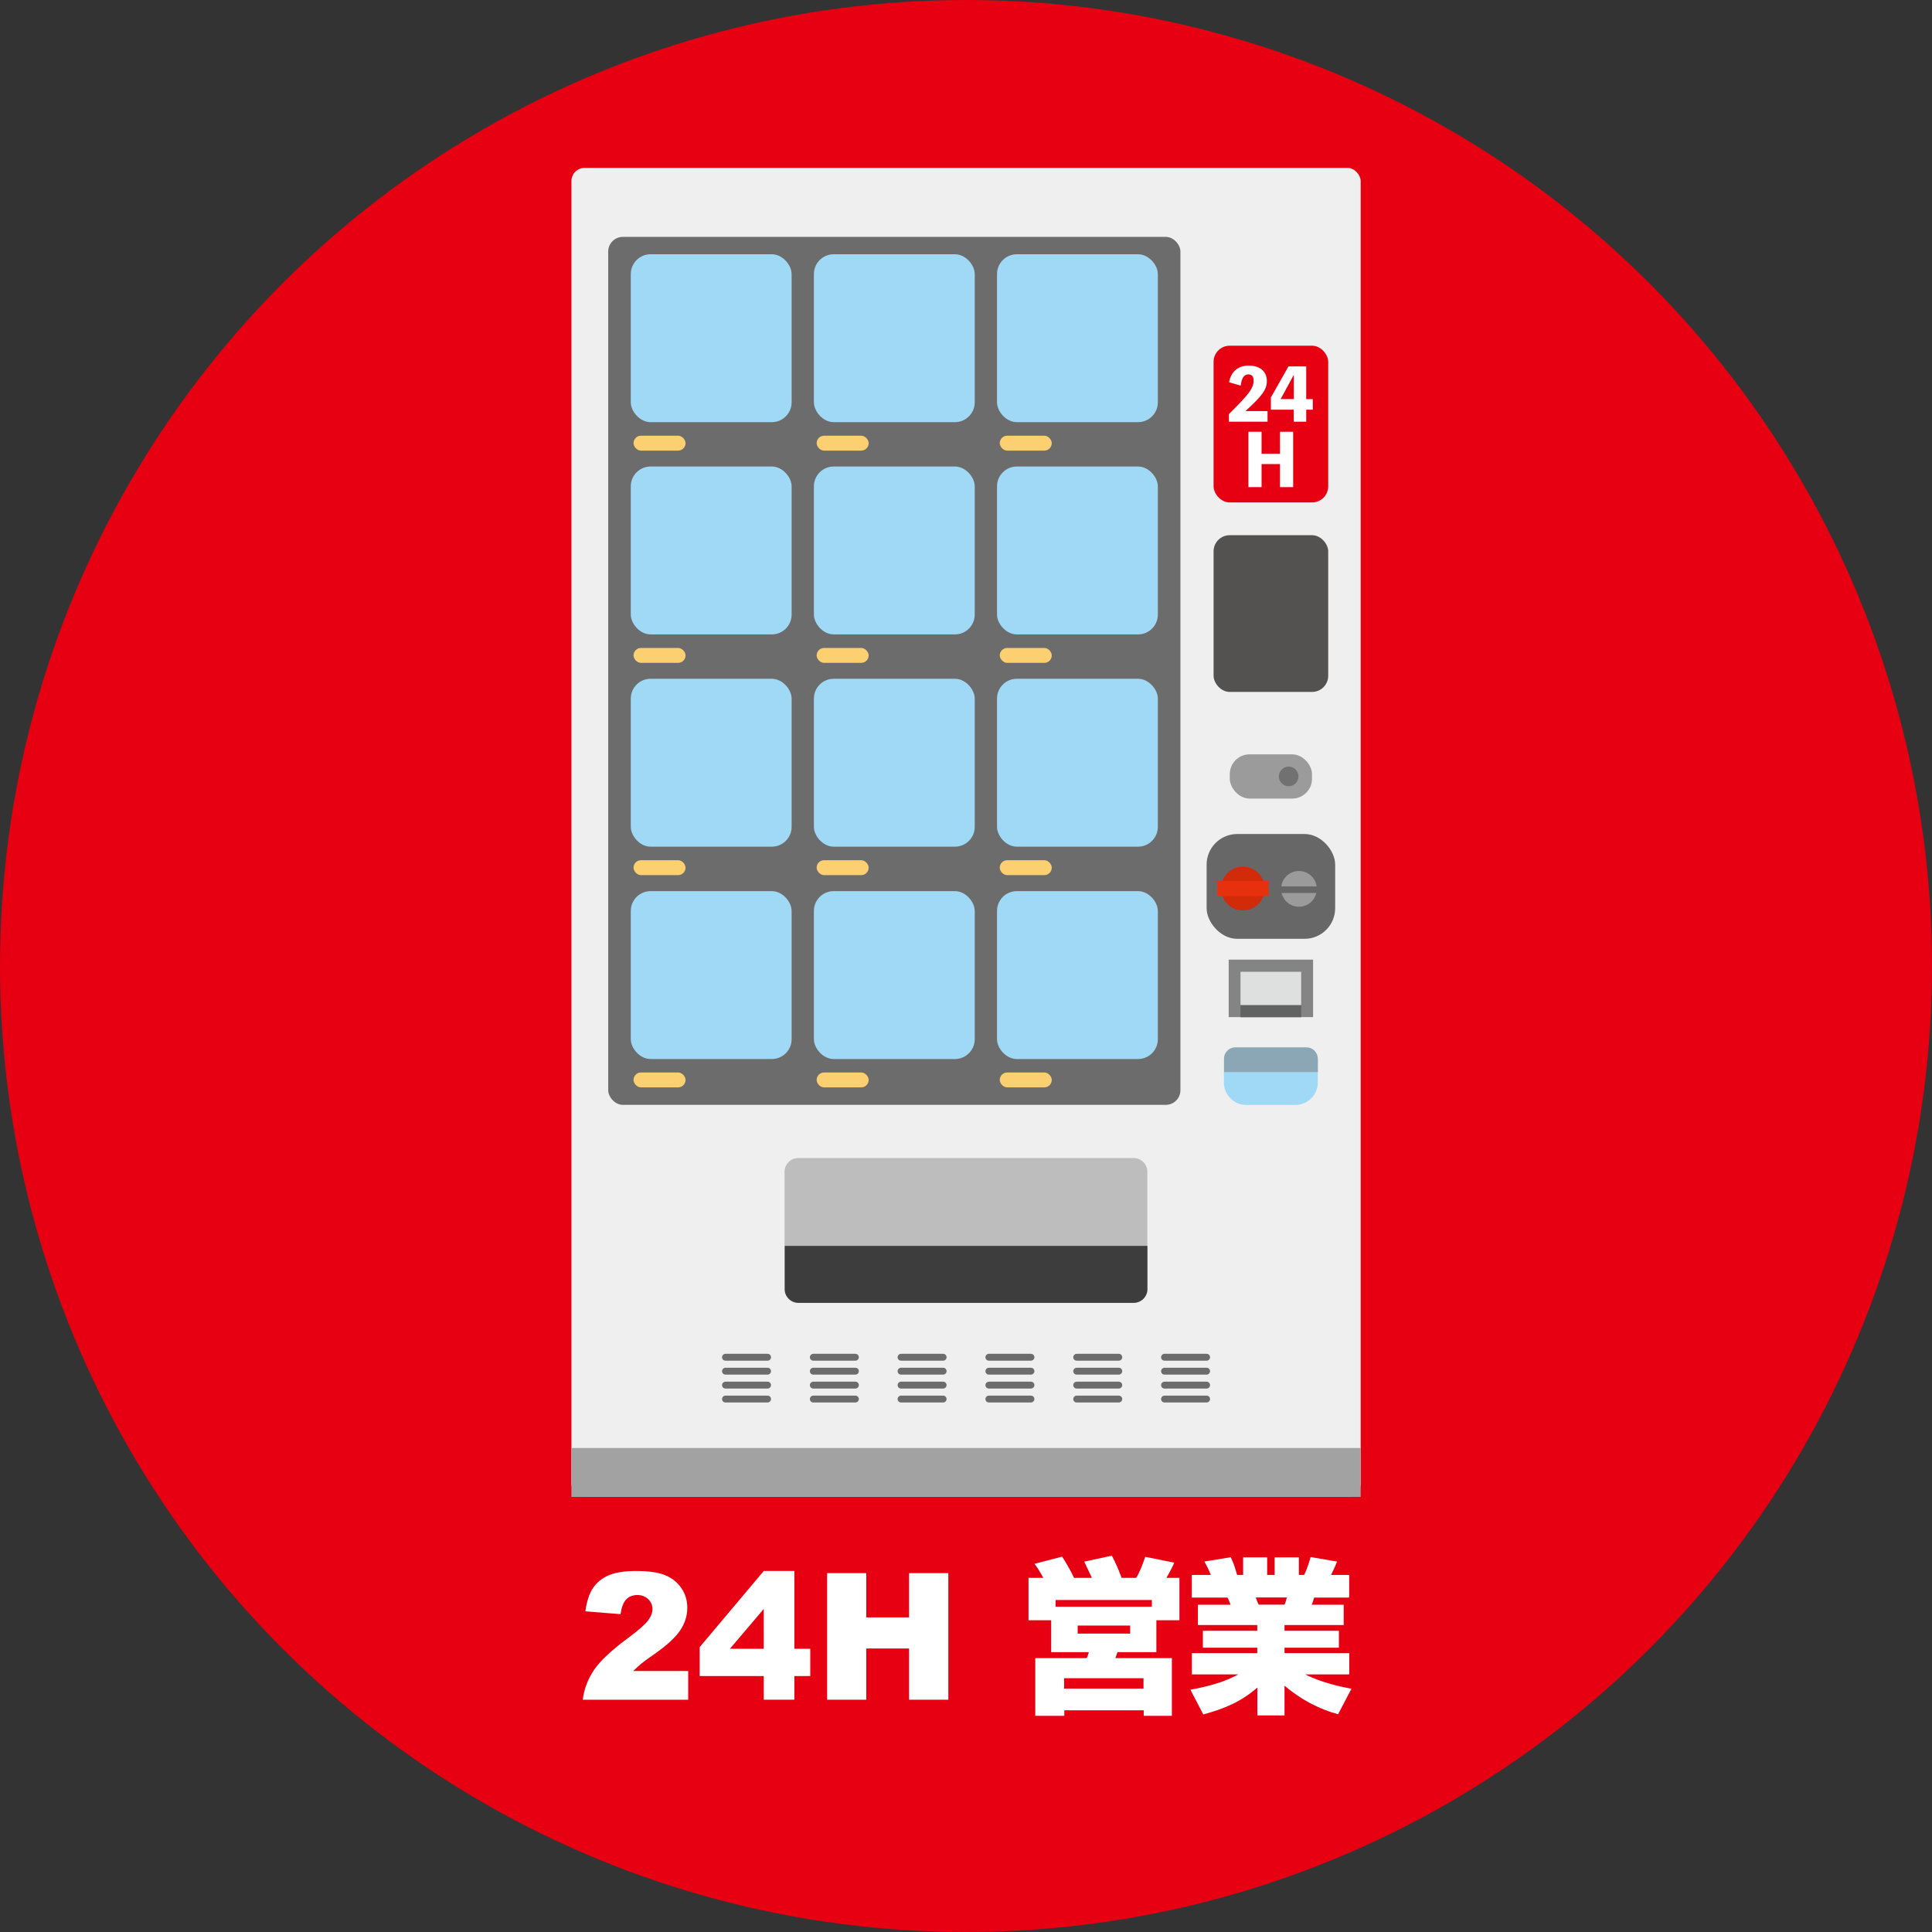 <?xml version="1.0" encoding="UTF-8"?><svg id="_レイヤー_2" xmlns="http://www.w3.org/2000/svg" viewBox="0 0 196.88 196.88"><rect x="0" y="0" width="196.88" height="196.88" fill="#333333" stroke="none"/><defs><style>.cls-1{fill:#bdbdbd;}.cls-1,.cls-2,.cls-3,.cls-4,.cls-5,.cls-6,.cls-7,.cls-8,.cls-9,.cls-10,.cls-11,.cls-12,.cls-13,.cls-14,.cls-15,.cls-16,.cls-17,.cls-18,.cls-19{stroke-width:0px;}.cls-2{fill:#848484;}.cls-3{fill:#686767;}.cls-4{fill:#8ba7b6;}.cls-5{fill:#545251;}.cls-6{fill:#9b9b9c;}.cls-7{fill:#e7310e;}.cls-8{fill:#636262;}.cls-9{fill:#fff;}.cls-10{fill:#d12b0a;}.cls-11{fill:#3d3d3d;}.cls-12{fill:#a2a2a2;}.cls-13{fill:#e60012;}.cls-14{fill:#727171;}.cls-15{fill:#6d6c6c;}.cls-16{fill:#dedfdf;}.cls-17{fill:#fccf71;}.cls-18{fill:#9fd9f6;}.cls-19{fill:#efefef;}</style></defs><g id="_レイヤー_1-2"><circle class="cls-13" cx="98.44" cy="98.44" r="98.44"/><rect class="cls-19" x="58.23" y="17.11" width="80.43" height="135.43" rx="1.34" ry="1.34"/><rect class="cls-12" x="58.23" y="147.56" width="80.43" height="4.98"/><rect class="cls-15" x="61.98" y="24.14" width="58.31" height="88.45" rx="1.49" ry="1.49"/><rect class="cls-18" x="64.28" y="25.91" width="16.39" height="17.11" rx="2.02" ry="2.02"/><rect class="cls-17" x="64.56" y="44.4" width="5.3" height="1.52" rx=".76" ry=".76"/><rect class="cls-18" x="64.28" y="47.54" width="16.39" height="17.11" rx="2.02" ry="2.02"/><rect class="cls-17" x="64.56" y="66.03" width="5.3" height="1.52" rx=".76" ry=".76"/><rect class="cls-18" x="64.28" y="69.17" width="16.39" height="17.11" rx="2.02" ry="2.02"/><rect class="cls-17" x="64.56" y="87.66" width="5.3" height="1.52" rx=".76" ry=".76"/><rect class="cls-18" x="64.28" y="90.81" width="16.39" height="17.11" rx="2.02" ry="2.02"/><rect class="cls-17" x="64.56" y="109.29" width="5.3" height="1.52" rx=".76" ry=".76"/><rect class="cls-18" x="82.94" y="25.91" width="16.39" height="17.11" rx="2.02" ry="2.02"/><rect class="cls-17" x="83.22" y="44.4" width="5.3" height="1.52" rx=".76" ry=".76"/><rect class="cls-18" x="82.94" y="47.54" width="16.39" height="17.11" rx="2.02" ry="2.02"/><rect class="cls-17" x="83.22" y="66.03" width="5.3" height="1.52" rx=".76" ry=".76"/><rect class="cls-18" x="82.94" y="69.17" width="16.39" height="17.11" rx="2.02" ry="2.02"/><rect class="cls-17" x="83.22" y="87.66" width="5.3" height="1.52" rx=".76" ry=".76"/><rect class="cls-18" x="82.94" y="90.81" width="16.39" height="17.11" rx="2.02" ry="2.02"/><rect class="cls-17" x="83.22" y="109.29" width="5.3" height="1.52" rx=".76" ry=".76"/><rect class="cls-18" x="101.6" y="25.91" width="16.39" height="17.11" rx="2.02" ry="2.02"/><rect class="cls-17" x="101.88" y="44.4" width="5.3" height="1.52" rx=".76" ry=".76"/><rect class="cls-18" x="101.6" y="47.54" width="16.39" height="17.11" rx="2.02" ry="2.02"/><rect class="cls-17" x="101.88" y="66.03" width="5.3" height="1.52" rx=".76" ry=".76"/><rect class="cls-18" x="101.6" y="69.17" width="16.39" height="17.11" rx="2.02" ry="2.02"/><rect class="cls-17" x="101.88" y="87.66" width="5.3" height="1.52" rx=".76" ry=".76"/><rect class="cls-18" x="101.6" y="90.81" width="16.39" height="17.11" rx="2.02" ry="2.02"/><rect class="cls-17" x="101.88" y="109.29" width="5.3" height="1.52" rx=".76" ry=".76"/><path class="cls-1" d="M116.92,119.41c0-.77-.63-1.4-1.4-1.4h-34.17c-.77,0-1.4.63-1.4,1.4v7.55h36.97v-7.55Z"/><path class="cls-11" d="M79.96,126.96v4.41c0,.77.63,1.4,1.4,1.4h34.17c.77,0,1.4-.63,1.4-1.4v-4.41h-36.97Z"/><rect class="cls-5" x="123.67" y="54.54" width="11.68" height="15.97" rx="1.64" ry="1.64"/><rect class="cls-13" x="123.67" y="35.23" width="11.68" height="15.97" rx="1.64" ry="1.64"/><rect class="cls-2" x="125.21" y="97.79" width="8.6" height="5.86"/><rect class="cls-8" x="126.41" y="99.15" width="6.19" height="4.51"/><rect class="cls-16" x="126.41" y="99.03" width="6.19" height="3.39"/><rect class="cls-6" x="125.32" y="76.87" width="8.38" height="4.51" rx="2.02" ry="2.02"/><circle class="cls-14" cx="131.32" cy="79.12" r="1"/><rect class="cls-3" x="122.96" y="84.99" width="13.1" height="10.68" rx="3.12" ry="3.12"/><circle class="cls-10" cx="126.66" cy="90.55" r="2.23"/><circle class="cls-6" cx="132.37" cy="90.58" r="1.82"/><rect class="cls-7" x="124.04" y="89.77" width="5.24" height="1.55"/><path class="cls-4" d="M134.29,107.88c0-.64-.52-1.15-1.15-1.15h-7.26c-.64,0-1.15.52-1.15,1.15v1.4h9.57v-1.4Z"/><path class="cls-18" d="M124.72,109.29v1.02c0,1.26,1.02,2.29,2.29,2.29h4.99c1.26,0,2.29-1.02,2.29-2.29v-1.02h-9.57Z"/><path class="cls-15" d="M78.22,138.66h-4.29c-.2,0-.35-.16-.35-.35s.16-.35.35-.35h4.29c.2,0,.35.16.35.35s-.16.35-.35.35Z"/><path class="cls-15" d="M78.22,140.08h-4.29c-.2,0-.35-.16-.35-.35s.16-.35.35-.35h4.29c.2,0,.35.16.35.35s-.16.35-.35.35Z"/><path class="cls-15" d="M78.22,141.5h-4.29c-.2,0-.35-.16-.35-.35s.16-.35.35-.35h4.29c.2,0,.35.16.35.35s-.16.35-.35.35Z"/><path class="cls-15" d="M78.22,142.92h-4.29c-.2,0-.35-.16-.35-.35s.16-.35.35-.35h4.29c.2,0,.35.16.35.35s-.16.35-.35.35Z"/><path class="cls-15" d="M87.17,138.66h-4.29c-.2,0-.35-.16-.35-.35s.16-.35.35-.35h4.29c.2,0,.35.16.35.35s-.16.35-.35.35Z"/><path class="cls-15" d="M87.17,140.08h-4.29c-.2,0-.35-.16-.35-.35s.16-.35.35-.35h4.29c.2,0,.35.16.35.35s-.16.35-.35.35Z"/><path class="cls-15" d="M87.17,141.5h-4.29c-.2,0-.35-.16-.35-.35s.16-.35.35-.35h4.29c.2,0,.35.16.35.35s-.16.35-.35.35Z"/><path class="cls-15" d="M87.17,142.92h-4.29c-.2,0-.35-.16-.35-.35s.16-.35.35-.35h4.29c.2,0,.35.16.35.35s-.16.35-.35.35Z"/><path class="cls-15" d="M96.11,138.66h-4.29c-.2,0-.35-.16-.35-.35s.16-.35.35-.35h4.29c.2,0,.35.16.35.35s-.16.35-.35.35Z"/><path class="cls-15" d="M96.11,140.08h-4.29c-.2,0-.35-.16-.35-.35s.16-.35.35-.35h4.29c.2,0,.35.16.35.35s-.16.35-.35.35Z"/><path class="cls-15" d="M96.11,141.5h-4.29c-.2,0-.35-.16-.35-.35s.16-.35.35-.35h4.29c.2,0,.35.16.35.35s-.16.35-.35.35Z"/><path class="cls-15" d="M96.11,142.92h-4.29c-.2,0-.35-.16-.35-.35s.16-.35.35-.35h4.29c.2,0,.35.16.35.35s-.16.35-.35.35Z"/><path class="cls-15" d="M105.06,138.66h-4.29c-.2,0-.35-.16-.35-.35s.16-.35.35-.35h4.29c.2,0,.35.16.35.35s-.16.35-.35.35Z"/><path class="cls-15" d="M105.06,140.08h-4.29c-.2,0-.35-.16-.35-.35s.16-.35.35-.35h4.29c.2,0,.35.16.35.35s-.16.35-.35.35Z"/><path class="cls-15" d="M105.06,141.5h-4.29c-.2,0-.35-.16-.35-.35s.16-.35.35-.35h4.29c.2,0,.35.16.35.35s-.16.35-.35.35Z"/><path class="cls-15" d="M105.06,142.92h-4.29c-.2,0-.35-.16-.35-.35s.16-.35.35-.35h4.29c.2,0,.35.16.35.35s-.16.35-.35.35Z"/><path class="cls-15" d="M114.01,138.66h-4.29c-.2,0-.35-.16-.35-.35s.16-.35.35-.35h4.29c.2,0,.35.16.35.35s-.16.35-.35.35Z"/><path class="cls-15" d="M114.01,140.08h-4.29c-.2,0-.35-.16-.35-.35s.16-.35.35-.35h4.29c.2,0,.35.16.35.35s-.16.35-.35.35Z"/><path class="cls-15" d="M114.01,141.5h-4.29c-.2,0-.35-.16-.35-.35s.16-.35.35-.35h4.29c.2,0,.35.16.35.35s-.16.35-.35.35Z"/><path class="cls-15" d="M114.01,142.92h-4.29c-.2,0-.35-.16-.35-.35s.16-.35.35-.35h4.29c.2,0,.35.16.35.35s-.16.35-.35.35Z"/><path class="cls-15" d="M122.96,138.66h-4.29c-.2,0-.35-.16-.35-.35s.16-.35.35-.35h4.29c.2,0,.35.16.35.35s-.16.35-.35.35Z"/><path class="cls-15" d="M122.96,140.08h-4.29c-.2,0-.35-.16-.35-.35s.16-.35.35-.35h4.29c.2,0,.35.16.35.35s-.16.35-.35.35Z"/><path class="cls-15" d="M122.96,141.5h-4.29c-.2,0-.35-.16-.35-.35s.16-.35.35-.35h4.29c.2,0,.35.16.35.35s-.16.35-.35.35Z"/><path class="cls-15" d="M122.96,142.92h-4.29c-.2,0-.35-.16-.35-.35s.16-.35.35-.35h4.29c.2,0,.35.16.35.35s-.16.35-.35.35Z"/><path class="cls-9" d="M129.17,41.89v1.08h-3.94v-.77c2.02-2,2.52-2.63,2.52-3.44,0-.35-.17-.61-.52-.61-.45,0-.69.35-.8,1.15l-1.18-.35c.2-1.09.91-1.69,2-1.69,1.16,0,1.85.59,1.85,1.58,0,.88-.54,1.55-2.18,3.05h2.26Z"/><path class="cls-9" d="M133.78,41.75h-.67v1.22h-1.27v-1.22h-2.33v-1.25l1.79-3.16h1.81v3.33h.67v1.08ZM131.85,40.67v-2.48l-1.35,2.48h1.35Z"/><path class="cls-9" d="M131.78,44v5.64h-1.34v-2.35h-1.88v2.35h-1.34v-5.64h1.34v2.24h1.88v-2.24h1.34Z"/><rect class="cls-3" x="130.44" y="90.33" width="3.91" height=".67"/><path class="cls-9" d="M70.14,173.21h-10.75c.12-1.06.5-2.06,1.12-3,.62-.94,1.8-2.04,3.52-3.31,1.05-.78,1.72-1.37,2.02-1.78s.44-.79.44-1.15c0-.39-.15-.73-.44-1.01-.29-.28-.66-.42-1.1-.42s-.83.14-1.12.43c-.29.29-.49.79-.59,1.52l-3.59-.29c.14-1.01.4-1.8.77-2.36.38-.57.9-1,1.59-1.3.68-.3,1.63-.45,2.84-.45s2.24.14,2.94.43,1.25.73,1.65,1.32.6,1.26.6,2c0,.79-.23,1.54-.69,2.25s-1.3,1.5-2.51,2.36c-.72.5-1.2.85-1.45,1.05-.24.2-.53.46-.86.78h5.6v2.92Z"/><path class="cls-9" d="M77.83,170.8h-6.53v-2.95l6.53-7.76h3.12v7.93h1.62v2.78h-1.62v2.41h-3.12v-2.41ZM77.83,168.02v-4.06l-3.45,4.06h3.45Z"/><path class="cls-9" d="M84.29,160.31h3.99v4.51h4.36v-4.51h4v12.9h-4v-5.22h-4.36v5.22h-3.99v-12.9Z"/><path class="cls-9" d="M106.32,160.79c-.48-.87-.65-1.09-.9-1.43l2.82-.73c.42.68.77,1.24,1.21,2.16h1.82c-.1-.24-.66-1.38-.78-1.65l2.82-.61c.37.75.6,1.22.99,2.26h1.48c.36-.56.7-1.45.92-2.14l2.96.59c-.14.36-.53,1.12-.8,1.55h1.33v4.32h-2.35v3.25h-3.96c-.03.09-.19.51-.22.61h5.76v5.88h-2.87v-.56h-8.09v.56h-2.96v-5.88h5.24c.07-.14.1-.2.22-.61h-3.84v-3.25h-2.31v-4.32h1.53ZM117.38,163.05h-9.81v.68h9.81v-.68ZM108.44,171.02v1.06h8.09v-1.06h-8.09ZM109.82,165.65v.82h5.35v-.82h-5.35Z"/><path class="cls-9" d="M121.31,172.19c2.02-.37,3.54-.83,4.88-1.56h-4.73v-2.17h6.66v-.55h-5.54v-1.73h5.54v-.58h-6.05v-2.07h3.33c-.1-.26-.2-.53-.31-.73h-3.64v-2.31h1.94c-.08-.19-.31-.78-.66-1.36l2.69-.44c.32.68.42,1.02.65,1.8h.61v-1.79h2.45v1.79h.76v-1.79h2.47v1.79h.54c.29-.58.54-1.38.66-1.82l2.69.46c-.17.46-.39.94-.61,1.36h1.85v2.31h-3.57c-.12.38-.15.51-.25.73h3.26v2.07h-6.03v.58h5.54v1.73h-5.54v.55h6.6v2.17h-4.49c1.7.88,3.98,1.33,4.71,1.46l-1.36,2.6c-2.01-.54-3.86-1.55-5.46-2.91v3.03h-2.77v-2.84c-1.55,1.36-3.21,2.12-5.51,2.74l-1.31-2.52ZM127.97,162.79c.05.14.24.65.29.73h2.64c.12-.27.15-.39.24-.73h-3.16Z"/></g></svg>